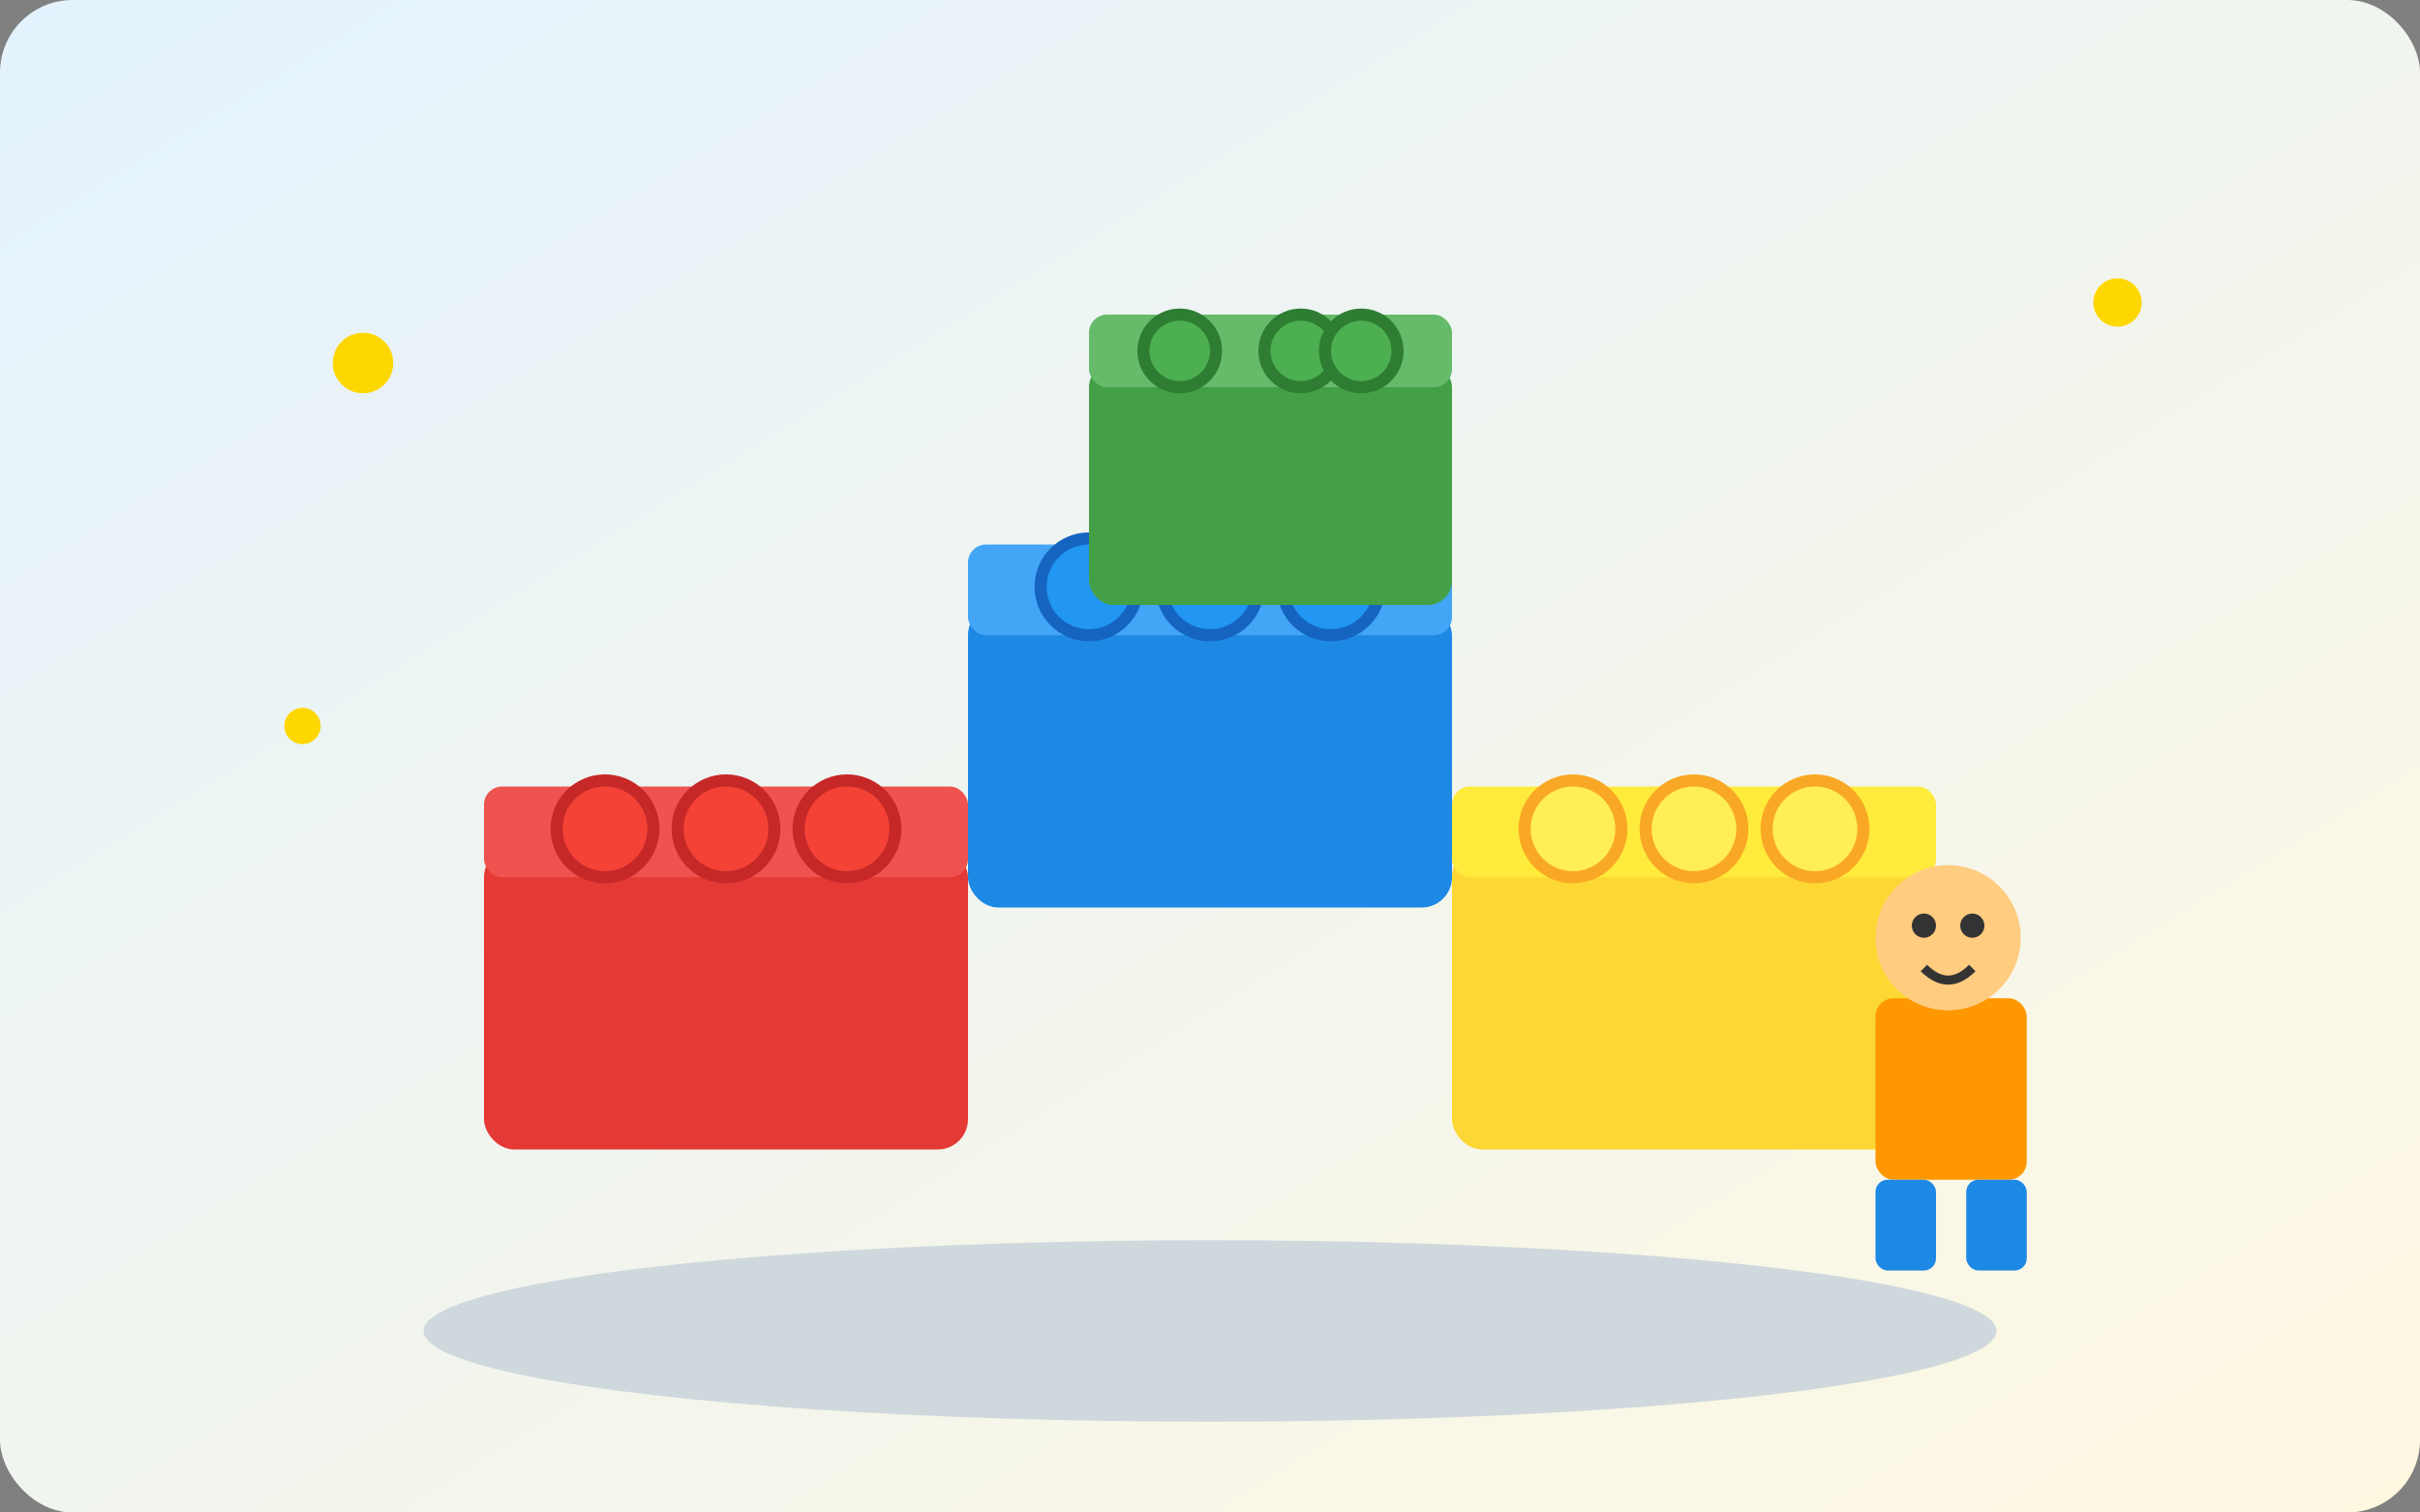 <svg xmlns="http://www.w3.org/2000/svg" viewBox="0 0 400 250" fill="none">
  <rect x="0" y="0" width="400" height="250" fill="#808080" stroke="none"/>
  <defs>
    <linearGradient id="duploBg" x1="0%" y1="0%" x2="100%" y2="100%">
      <stop offset="0%" stop-color="#E3F2FD"/>
      <stop offset="100%" stop-color="#FFF8E1"/>
    </linearGradient>
  </defs>

  <!-- Background -->
  <rect width="400" height="250" fill="url(#duploBg)" rx="12"/>

  <!-- Shadow -->
  <ellipse cx="200" cy="220" rx="130" ry="15" fill="#CFD8DC"/>

  <!-- Red brick -->
  <rect x="80" y="140" width="80" height="50" fill="#E53935" rx="5"/>
  <rect x="80" y="130" width="80" height="15" fill="#EF5350" rx="3"/>
  <!-- Studs -->
  <circle cx="100" cy="137" r="8" fill="#F44336" stroke="#C62828" stroke-width="2"/>
  <circle cx="120" cy="137" r="8" fill="#F44336" stroke="#C62828" stroke-width="2"/>
  <circle cx="140" cy="137" r="8" fill="#F44336" stroke="#C62828" stroke-width="2"/>

  <!-- Blue brick -->
  <rect x="160" y="100" width="80" height="50" fill="#1E88E5" rx="5"/>
  <rect x="160" y="90" width="80" height="15" fill="#42A5F5" rx="3"/>
  <!-- Studs -->
  <circle cx="180" cy="97" r="8" fill="#2196F3" stroke="#1565C0" stroke-width="2"/>
  <circle cx="200" cy="97" r="8" fill="#2196F3" stroke="#1565C0" stroke-width="2"/>
  <circle cx="220" cy="97" r="8" fill="#2196F3" stroke="#1565C0" stroke-width="2"/>

  <!-- Yellow brick -->
  <rect x="240" y="140" width="80" height="50" fill="#FDD835" rx="5"/>
  <rect x="240" y="130" width="80" height="15" fill="#FFEB3B" rx="3"/>
  <!-- Studs -->
  <circle cx="260" cy="137" r="8" fill="#FFEE58" stroke="#F9A825" stroke-width="2"/>
  <circle cx="280" cy="137" r="8" fill="#FFEE58" stroke="#F9A825" stroke-width="2"/>
  <circle cx="300" cy="137" r="8" fill="#FFEE58" stroke="#F9A825" stroke-width="2"/>

  <!-- Green brick on top -->
  <rect x="180" y="60" width="60" height="40" fill="#43A047" rx="4"/>
  <rect x="180" y="52" width="60" height="12" fill="#66BB6A" rx="3"/>
  <!-- Studs -->
  <circle cx="195" cy="58" r="6" fill="#4CAF50" stroke="#2E7D32" stroke-width="2"/>
  <circle cx="215" cy="58" r="6" fill="#4CAF50" stroke="#2E7D32" stroke-width="2"/>
  <circle cx="225" cy="58" r="6" fill="#4CAF50" stroke="#2E7D32" stroke-width="2"/>

  <!-- Small figure -->
  <rect x="310" y="165" width="25" height="30" fill="#FF9800" rx="3"/>
  <circle cx="322" cy="155" r="12" fill="#FFCC80"/>
  <circle cx="318" cy="153" r="2" fill="#333"/>
  <circle cx="326" cy="153" r="2" fill="#333"/>
  <path d="M318 160 Q322 164 326 160" stroke="#333" stroke-width="1.5" fill="none"/>
  <rect x="310" y="195" width="10" height="15" fill="#1E88E5" rx="2"/>
  <rect x="325" y="195" width="10" height="15" fill="#1E88E5" rx="2"/>

  <!-- Stars -->
  <circle cx="60" cy="60" r="5" fill="#FFD700"/>
  <circle cx="350" cy="50" r="4" fill="#FFD700"/>
  <circle cx="50" cy="120" r="3" fill="#FFD700"/>
</svg>
